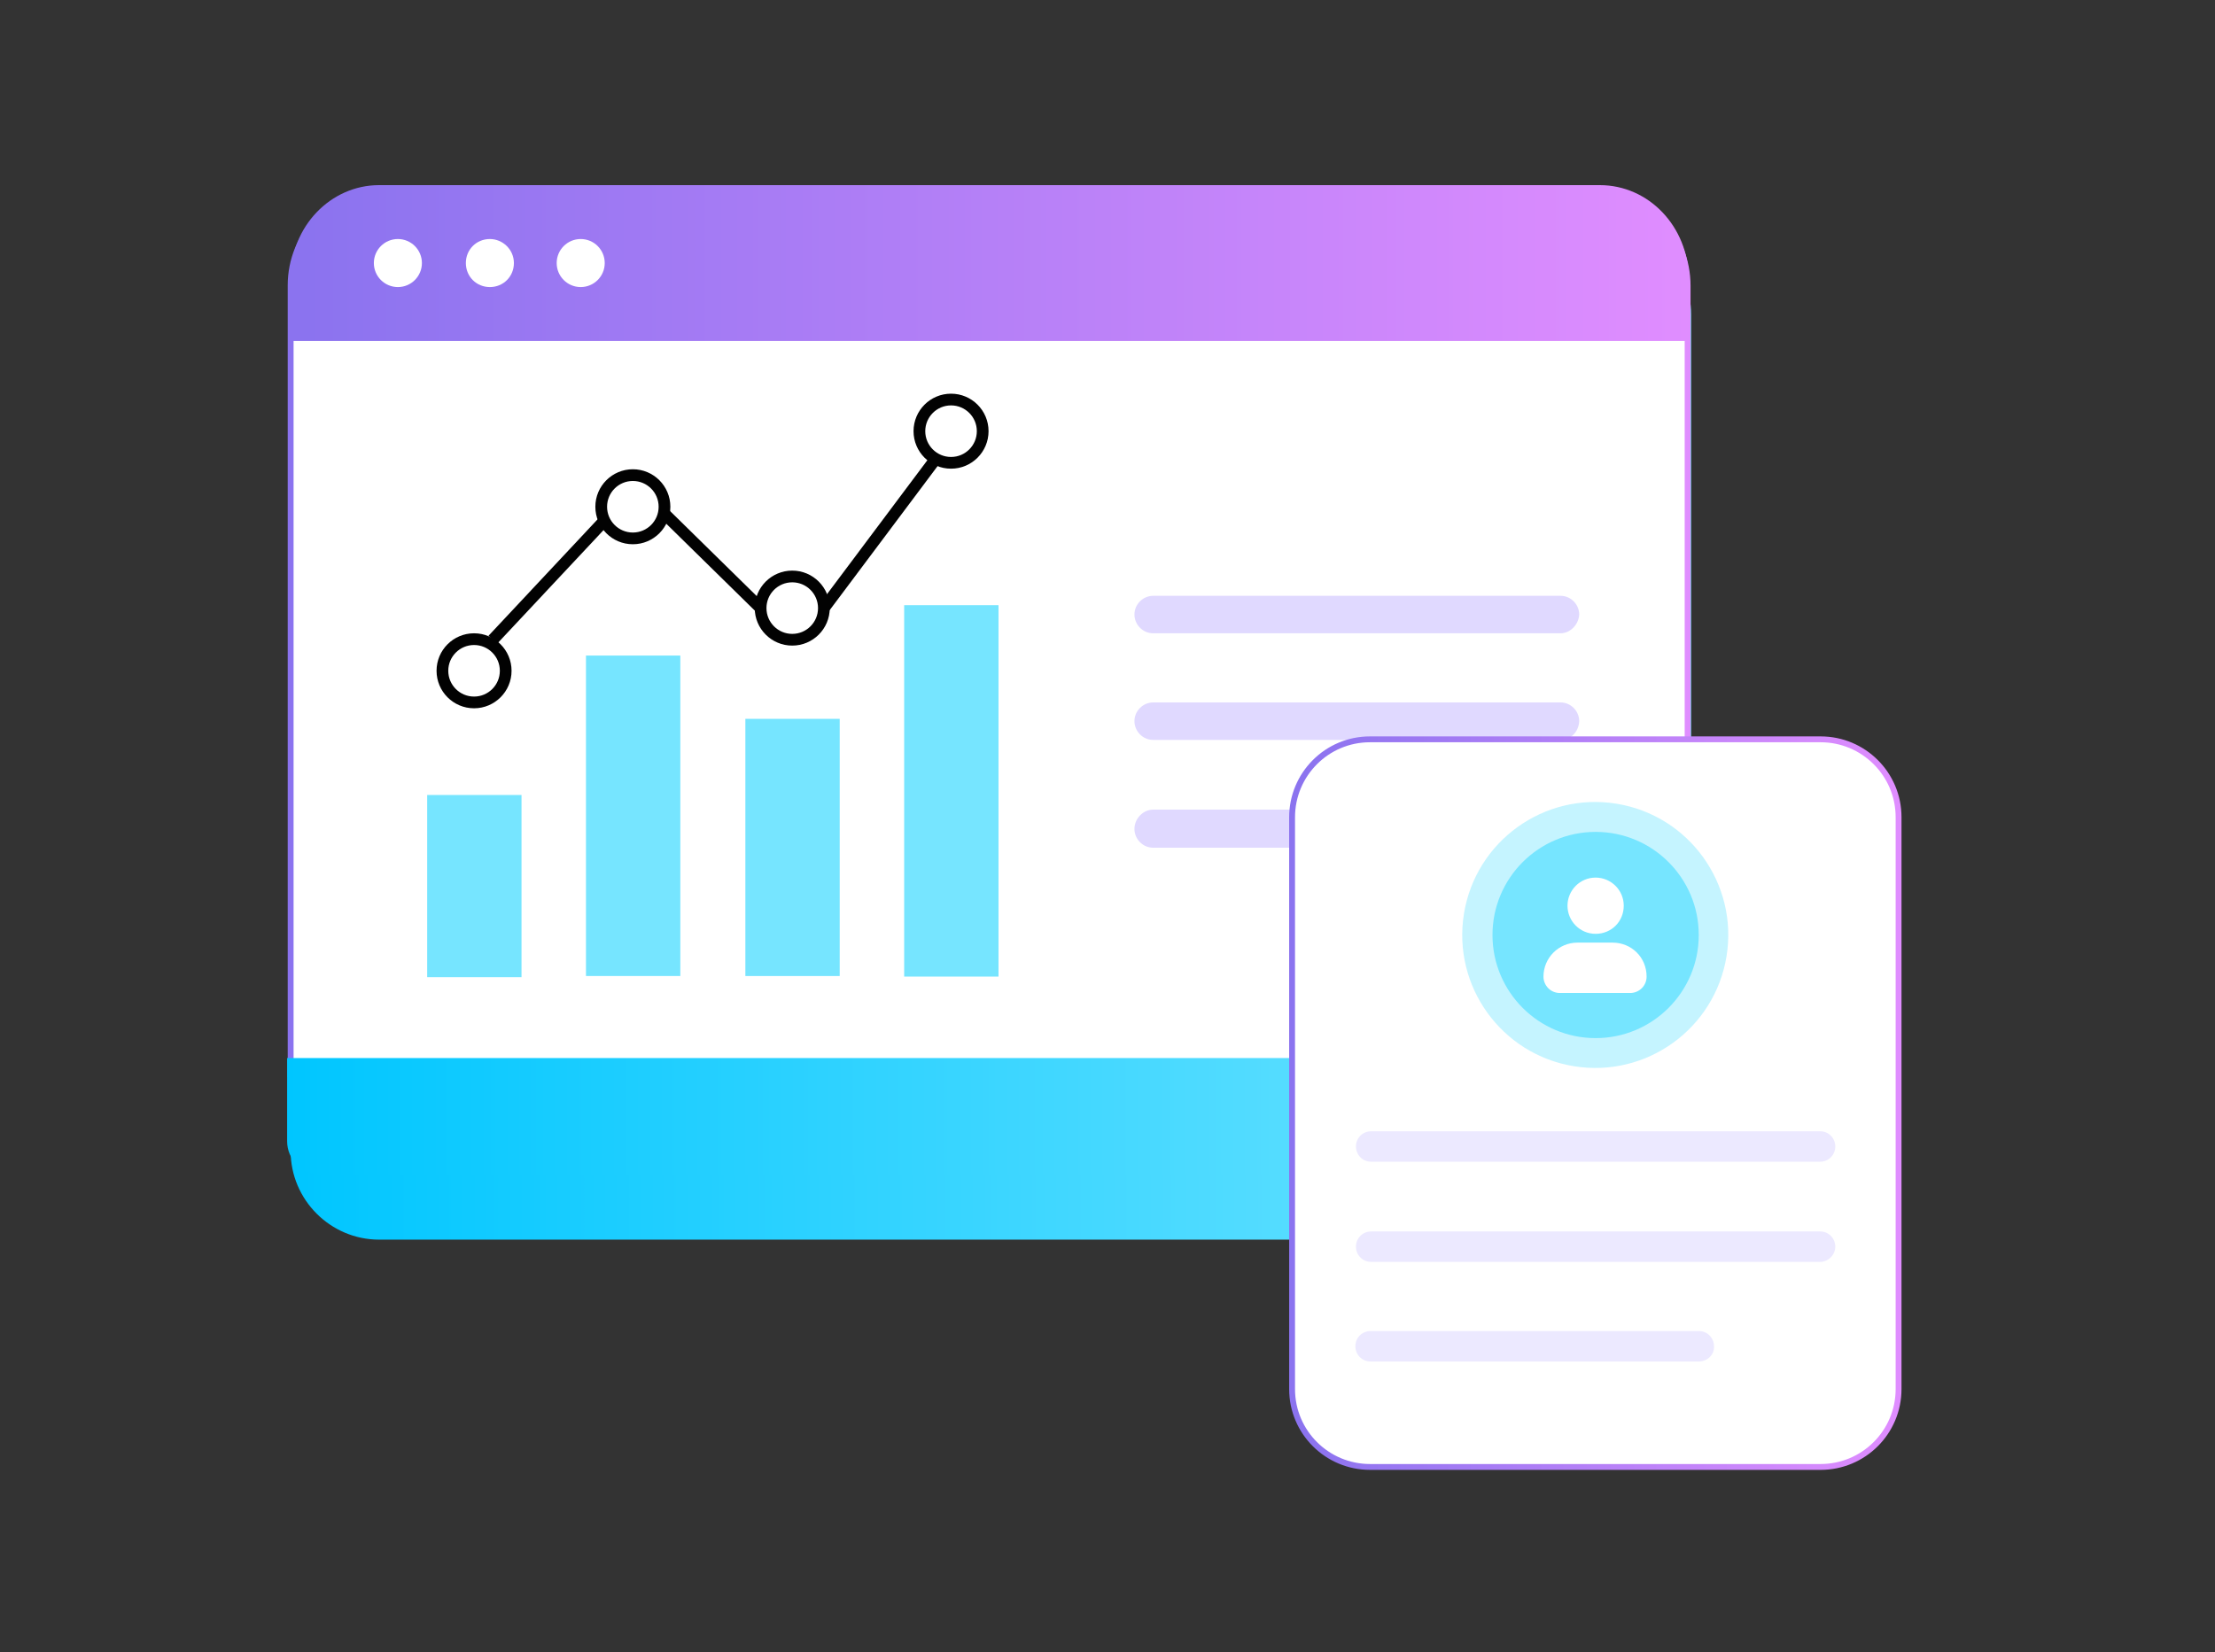 <?xml version="1.0" encoding="utf-8"?>
<!-- Generator: Adobe Illustrator 27.0.0, SVG Export Plug-In . SVG Version: 6.00 Build 0)  -->
<svg version="1.1" id="Layer_1" xmlns="http://www.w3.org/2000/svg" xmlns:xlink="http://www.w3.org/1999/xlink" x="0px" y="0px"
	 viewBox="0 0 378 282" style="enable-background:new 0 0 378 282;" xml:space="preserve">
<rect x="0" y="0" width="378" height="282" fill="#333333" stroke="none"/>
<style type="text/css">
	.st0{fill:#FFFFFF;}
	.st1{fill:url(#SVGID_1_);}
	.st2{fill:#FFFFFF;stroke:url(#SVGID_00000075856182341407919400000005030821818475790012_);stroke-miterlimit:10;}
	.st3{fill:url(#SVGID_00000026141993045326413410000005315662227245079701_);}
	.st4{fill:url(#SVGID_00000160889877635088895930000014414347303608056247_);}
	.st5{fill-rule:evenodd;clip-rule:evenodd;fill:#FFFFFF;}
	.st6{fill:#76E5FF;}
	.st7{fill:none;stroke:#020202;stroke-width:2;stroke-miterlimit:10;}
	.st8{fill:#E0D9FF;}
	
		.st9{fill-rule:evenodd;clip-rule:evenodd;fill:#FFFFFF;stroke:url(#SVGID_00000049191141154236460430000002687330703348398009_);stroke-miterlimit:10;}
	.st10{fill:#ECE9FF;}
	.st11{opacity:0.42;fill-rule:evenodd;clip-rule:evenodd;fill:#76E5FF;enable-background:new    ;}
	.st12{fill-rule:evenodd;clip-rule:evenodd;fill:#76E5FF;}
</style>
<path d="M-1048.5,496.1c0.4-0.7,0.9-1.4,1.3-2.2c1.7,1.8,3.2,2.6,3.8-0.8c0.3,1,0.6,2,0.9,3
	C-1044.5,496.1-1046.5,496.1-1048.5,496.1z"/>
<path class="st0" d="M-1043.4,493.2c-0.6,3.4-2.1,2.6-3.8,0.8C-1045.9,493.7-1044.7,493.4-1043.4,493.2z"/>
<g>
	
		<linearGradient id="SVGID_1_" gradientUnits="userSpaceOnUse" x1="49.6" y1="-637.1" x2="288.6" y2="-637.1" gradientTransform="matrix(1 0 0 -1 0 -512)">
		<stop  offset="0" style="stop-color:#00C6FF"/>
		<stop  offset="1" style="stop-color:#76E5FF"/>
	</linearGradient>
	<path class="st1" d="M64.7,38.6h208.8c8.3,0,15.1,6.8,15.1,15.1v142.8c0,8.3-6.8,15.1-15.1,15.1H64.7c-8.3,0-15.1-6.8-15.1-15.1
		V53.6C49.6,45.3,56.3,38.6,64.7,38.6z"/>
	
		<linearGradient id="SVGID_00000160161563412348417880000006431943630581697940_" gradientUnits="userSpaceOnUse" x1="49.1" y1="904.15" x2="288.5" y2="904.15" gradientTransform="matrix(1 0 0 1 0 -796)">
		<stop  offset="1.112580e-02" style="stop-color:#8B73EF"/>
		<stop  offset="1" style="stop-color:#E08DFF"/>
	</linearGradient>
	<path style="fill:#FFFFFF;stroke:url(#SVGID_00000160161563412348417880000006431943630581697940_);stroke-miterlimit:10;" d="
		M272.9,32.9H64.7c-8.3,0-15.1,7.1-15.1,15.8v134.7H288V48.8C288,40,281.3,32.9,272.9,32.9L272.9,32.9z"/>
	
		<linearGradient id="SVGID_00000031919816614554240430000004031242110042678918_" gradientUnits="userSpaceOnUse" x1="49" y1="-702.55" x2="288.6" y2="-702.55" gradientTransform="matrix(1 0 0 -1 0 -512)">
		<stop  offset="0" style="stop-color:#00C6FF"/>
		<stop  offset="1" style="stop-color:#76E5FF"/>
	</linearGradient>
	<path style="fill:url(#SVGID_00000031919816614554240430000004031242110042678918_);" d="M282.2,200.5H54.7c-3.2,0-5.7-2.6-5.7-5.7
		v-14.2h239.6v13.3C288.6,197.6,285.7,200.5,282.2,200.5z"/>
	
		<linearGradient id="SVGID_00000114051440625764316710000003402740380672949659_" gradientUnits="userSpaceOnUse" x1="49.6" y1="840.9" x2="288.2" y2="840.9" gradientTransform="matrix(1 0 0 1 0 -796)">
		<stop  offset="1.112580e-02" style="stop-color:#8B73EF"/>
		<stop  offset="1" style="stop-color:#E08DFF"/>
	</linearGradient>
	<path style="fill:url(#SVGID_00000114051440625764316710000003402740380672949659_);" d="M273,31.6H64.7c-8.3,0-15.1,7.1-15.1,15.8
		v10.8h238.6V47.5C288.1,38.7,281.4,31.6,273,31.6L273,31.6z"/>
	<circle class="st5" cx="99.1" cy="44.9" r="4.1"/>
	<path class="st5" d="M83.6,40.8c-2.3,0-4.1,1.8-4.1,4.1s1.8,4.1,4.1,4.1c2.3,0,4.1-1.8,4.1-4.1S85.8,40.8,83.6,40.8z"/>
	<circle class="st5" cx="67.9" cy="44.9" r="4.1"/>
	<path class="st6" d="M72.9,135.7H89v31.1H72.9V135.7z"/>
	<path class="st6" d="M100,111.9h16.1v54.7H100V111.9z"/>
	<path class="st6" d="M127.2,122.7h16.1v43.9h-16.1C127.2,166.6,127.2,122.7,127.2,122.7z"/>
	<path class="st6" d="M154.3,103.3h16.1v63.4h-16.1V103.3z"/>
	<circle class="st7" cx="80.9" cy="114.5" r="5.4"/>
	<circle class="st7" cx="108" cy="86.5" r="5.4"/>
	<circle class="st7" cx="135.2" cy="103.8" r="5.4"/>
	<circle class="st7" cx="162.3" cy="73.6" r="5.4"/>
	<line class="st7" x1="84.1" y1="109.2" x2="103.3" y2="88.7"/>
	<line class="st7" x1="113.4" y1="87.7" x2="129.8" y2="103.8"/>
	<line class="st7" x1="140.6" y1="103.8" x2="159.7" y2="78.3"/>
	<path class="st8" d="M266.3,108.1h-69.5c-1.8,0-3.2-1.5-3.2-3.2l0,0c0-1.8,1.5-3.2,3.2-3.2h69.5c1.8,0,3.2,1.5,3.2,3.2l0,0
		C269.4,106.6,268,108.1,266.3,108.1z"/>
	<path class="st8" d="M266.3,126.3h-69.5c-1.8,0-3.2-1.5-3.2-3.2l0,0c0-1.8,1.5-3.2,3.2-3.2h69.5c1.8,0,3.2,1.5,3.2,3.2l0,0
		C269.4,125,268,126.3,266.3,126.3z"/>
	<path class="st8" d="M229.7,144.7h-32.9c-1.8,0-3.2-1.5-3.2-3.2l0,0c0-1.8,1.5-3.3,3.2-3.3h32.9c1.8,0,3.2,1.5,3.2,3.3l0,0
		C232.8,143.2,231.5,144.7,229.7,144.7z"/>
</g>
<linearGradient id="SVGID_00000128454884241886486310000007903826912993011874_" gradientUnits="userSpaceOnUse" x1="220" y1="95.7" x2="324.5" y2="95.7" gradientTransform="matrix(1 0 0 -1 0 284)">
	<stop  offset="1.112580e-02" style="stop-color:#8B73EF"/>
	<stop  offset="1" style="stop-color:#E08DFF"/>
</linearGradient>
<path style="fill-rule:evenodd;clip-rule:evenodd;fill:#FFFFFF;stroke:url(#SVGID_00000128454884241886486310000007903826912993011874_);stroke-miterlimit:10;" d="
	M310.7,250.4h-76.9c-7.3,0-13.3-5.9-13.3-13.3v-97.6c0-7.3,5.9-13.3,13.3-13.3h76.9c7.3,0,13.3,5.9,13.3,13.3v97.6
	C324,244.5,318,250.4,310.7,250.4z"/>
<path class="st10" d="M310.6,198.3H234c-1.5,0-2.6-1.2-2.6-2.6l0,0c0-1.5,1.2-2.6,2.6-2.6h76.6c1.5,0,2.6,1.2,2.6,2.6l0,0
	C313.2,197.2,312,198.3,310.6,198.3z"/>
<path class="st10" d="M310.6,215.4H234c-1.5,0-2.6-1.2-2.6-2.6l0,0c0-1.5,1.2-2.6,2.6-2.6h76.6c1.5,0,2.6,1.2,2.6,2.6l0,0
	C313.2,214.2,312,215.4,310.6,215.4z"/>
<path class="st10" d="M289.9,232.4h-56c-1.5,0-2.6-1.2-2.6-2.6l0,0c0-1.5,1.2-2.6,2.6-2.6h56c1.5,0,2.6,1.2,2.6,2.6l0,0
	C292.6,231.2,291.4,232.4,289.9,232.4z"/>
<ellipse transform="matrix(0.16 -0.987 0.987 0.16 71.143 402.819)" class="st11" cx="272.3" cy="159.6" rx="22.7" ry="22.7"/>
<circle class="st12" cx="272.3" cy="159.6" r="17.6"/>
<path class="st0" d="M267.5,154.6c0-2.6,2.1-4.8,4.8-4.8c2.6,0,4.8,2.1,4.8,4.8s-2.1,4.8-4.8,4.8
	C269.6,159.4,267.5,157.2,267.5,154.6z M275.2,160.9h-6c-3.2,0-5.8,2.6-5.8,5.8c0,1.5,1.2,2.8,2.8,2.8h12c1.5,0,2.8-1.2,2.8-2.8
	C281,163.4,278.4,160.9,275.2,160.9z"/>
</svg>
